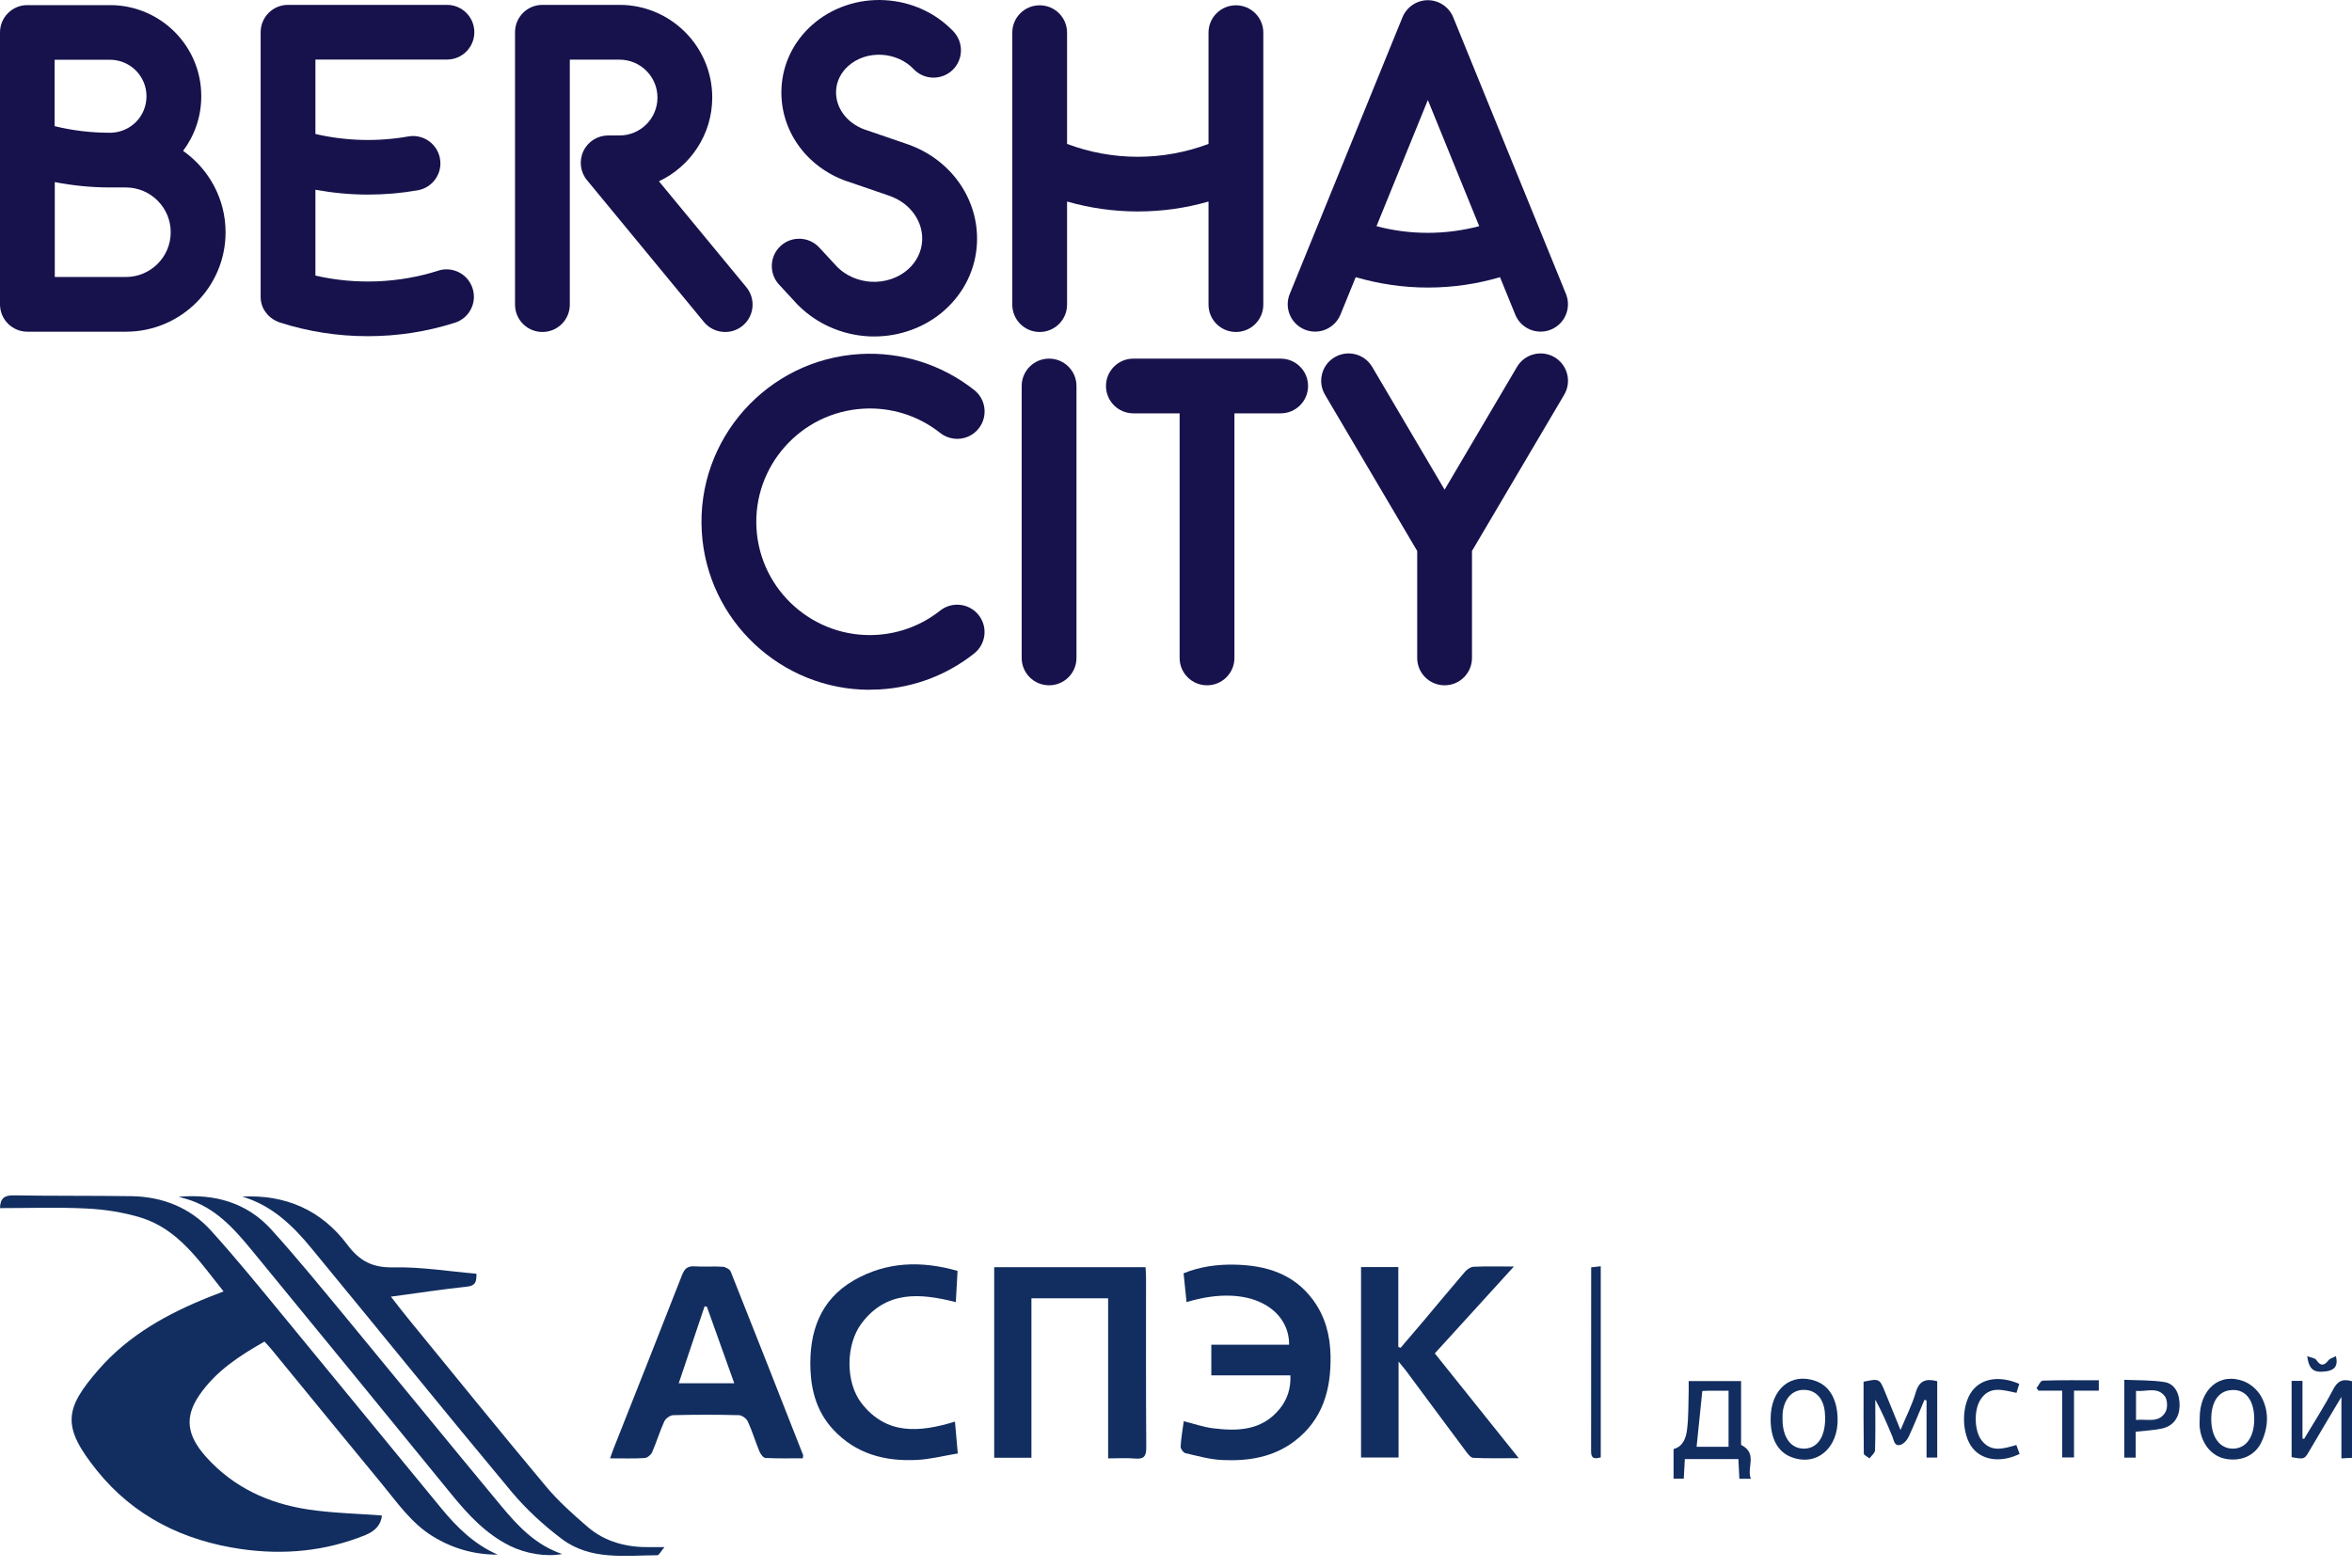 <?xml version="1.0" encoding="UTF-8"?> <svg xmlns="http://www.w3.org/2000/svg" width="120" height="80" viewBox="0 0 120 80" fill="none"><path d="M53.525 34.971C52.752 34.971 52.127 34.347 52.127 33.575V19.697C52.127 18.925 52.752 18.301 53.525 18.301C54.298 18.301 54.922 18.925 54.922 19.697V33.575C54.922 34.347 54.298 34.971 53.525 34.971Z" fill="#17124C"></path><path d="M79.312 18.229C78.647 17.838 77.789 18.058 77.398 18.723L73.704 24.989L70.01 18.723C69.618 18.058 68.76 17.838 68.095 18.229C67.43 18.619 67.21 19.477 67.601 20.141L72.306 28.117V33.575C72.306 34.347 72.931 34.971 73.704 34.971C74.477 34.971 75.101 34.347 75.101 33.575V28.117L79.807 20.141C80.198 19.477 79.977 18.619 79.312 18.229Z" fill="#17124C"></path><path d="M65.345 18.301H57.826C57.053 18.301 56.428 18.925 56.428 19.697C56.428 20.469 57.053 21.093 57.826 21.093H60.185V33.575C60.185 34.347 60.81 34.971 61.583 34.971C62.356 34.971 62.981 34.347 62.981 33.575V21.093H65.34C66.113 21.093 66.738 20.469 66.738 19.697C66.738 18.925 66.113 18.301 65.34 18.301" fill="#17124C"></path><path d="M44.37 35.2C39.863 35.2 36.074 31.677 35.805 27.13C35.526 22.408 39.148 18.346 43.872 18.067C45.979 17.942 48.051 18.597 49.705 19.903C50.312 20.383 50.41 21.259 49.934 21.865C49.453 22.471 48.577 22.569 47.97 22.094C46.856 21.209 45.458 20.77 44.038 20.855C40.852 21.043 38.411 23.781 38.596 26.964C38.784 30.146 41.53 32.583 44.712 32.399C45.907 32.327 47.031 31.901 47.966 31.16C48.572 30.68 49.449 30.783 49.93 31.385C50.41 31.991 50.307 32.866 49.705 33.346C48.316 34.446 46.649 35.079 44.878 35.182C44.708 35.191 44.537 35.196 44.37 35.196" fill="#17124C"></path><path d="M36.996 16.941C36.591 16.941 36.191 16.766 35.917 16.433L29.949 9.194C29.603 8.776 29.535 8.197 29.765 7.712C29.994 7.223 30.488 6.913 31.027 6.913H31.607C32.677 6.913 33.544 6.047 33.544 4.979C33.544 3.91 32.677 3.044 31.607 3.044H29.072V15.545C29.072 16.317 28.448 16.941 27.675 16.941C26.902 16.941 26.277 16.317 26.277 15.545V1.644C26.277 0.872 26.902 0.248 27.675 0.248H31.607C34.214 0.248 36.339 2.366 36.339 4.974C36.339 6.864 35.225 8.493 33.62 9.252L38.079 14.656C38.569 15.253 38.483 16.133 37.89 16.622C37.629 16.837 37.315 16.941 37.005 16.941" fill="#17124C"></path><path d="M46.523 7.443C46.478 7.425 46.438 7.407 46.388 7.389L44.128 6.613C44.128 6.613 44.128 6.613 44.123 6.613C43.202 6.285 42.613 5.486 42.658 4.624C42.681 4.148 42.905 3.7 43.283 3.363C43.732 2.963 44.357 2.757 45 2.797C45.629 2.838 46.204 3.094 46.617 3.529C47.148 4.086 48.033 4.108 48.595 3.578C49.152 3.049 49.175 2.164 48.644 1.603C47.741 0.656 46.51 0.091 45.17 0.01C43.786 -0.075 42.42 0.391 41.422 1.285C40.483 2.124 39.935 3.26 39.872 4.485C39.764 6.599 41.108 8.516 43.211 9.252C43.215 9.252 43.22 9.252 43.224 9.252L45.431 10.01C45.431 10.01 45.445 10.015 45.449 10.019C46.456 10.396 47.098 11.303 47.049 12.277C47.022 12.834 46.766 13.354 46.33 13.745C45.831 14.189 45.143 14.418 44.438 14.378C43.786 14.337 43.184 14.077 42.735 13.642L41.8 12.632C41.279 12.066 40.393 12.03 39.827 12.551C39.261 13.072 39.225 13.956 39.746 14.521L40.712 15.567C40.712 15.567 40.73 15.585 40.739 15.59C40.748 15.599 40.757 15.608 40.766 15.617C41.701 16.532 42.946 17.08 44.276 17.161C44.388 17.17 44.496 17.17 44.609 17.17C45.939 17.17 47.233 16.689 48.2 15.823C49.193 14.934 49.781 13.727 49.844 12.421C49.952 10.262 48.626 8.273 46.528 7.443" fill="#17124C"></path><path d="M22.363 13.812C20.345 14.454 18.156 14.539 16.093 14.063V9.683C16.979 9.844 17.873 9.93 18.772 9.93C19.626 9.93 20.475 9.858 21.316 9.71C22.075 9.575 22.583 8.852 22.448 8.094C22.313 7.335 21.59 6.828 20.83 6.963C19.262 7.241 17.639 7.196 16.093 6.837V3.04H22.803C23.576 3.04 24.201 2.416 24.201 1.644C24.201 0.872 23.576 0.248 22.803 0.248H14.696C13.923 0.248 13.298 0.872 13.298 1.644V15.123C13.298 15.123 13.298 15.141 13.298 15.15C13.298 15.186 13.298 15.222 13.303 15.258C13.303 15.271 13.303 15.289 13.307 15.302C13.307 15.334 13.316 15.361 13.321 15.392C13.321 15.415 13.33 15.432 13.334 15.455C13.338 15.477 13.343 15.5 13.352 15.527C13.361 15.549 13.366 15.572 13.374 15.594C13.383 15.617 13.388 15.634 13.397 15.657C13.406 15.679 13.415 15.697 13.424 15.72C13.433 15.742 13.442 15.76 13.455 15.778C13.464 15.796 13.473 15.814 13.487 15.832C13.5 15.854 13.514 15.877 13.527 15.895C13.536 15.908 13.545 15.922 13.559 15.935C13.577 15.958 13.595 15.98 13.613 16.007C13.622 16.016 13.631 16.025 13.635 16.034C13.658 16.061 13.68 16.083 13.703 16.106C13.707 16.115 13.716 16.119 13.72 16.124C13.748 16.151 13.77 16.173 13.801 16.196C13.806 16.2 13.815 16.205 13.819 16.209C13.846 16.232 13.878 16.254 13.909 16.276C13.918 16.281 13.927 16.285 13.932 16.29C13.963 16.308 13.99 16.326 14.022 16.344C14.035 16.348 14.049 16.357 14.058 16.362C14.085 16.375 14.111 16.389 14.139 16.402C14.156 16.411 14.174 16.416 14.192 16.424C14.215 16.433 14.237 16.442 14.26 16.451C15.711 16.923 17.239 17.156 18.763 17.156C20.287 17.156 21.774 16.927 23.208 16.469C23.945 16.236 24.349 15.45 24.111 14.714C23.877 13.983 23.091 13.574 22.354 13.812" fill="#17124C"></path><path d="M6.427 14.135H2.795V9.292C3.717 9.472 4.66 9.566 5.609 9.566H5.613C5.658 9.57 5.703 9.566 5.748 9.566C5.77 9.566 5.793 9.566 5.815 9.566H6.422C7.68 9.566 8.71 10.589 8.71 11.851C8.71 13.112 7.685 14.135 6.422 14.135M5.609 3.049C6.638 3.049 7.474 3.883 7.474 4.911C7.474 5.939 6.665 6.747 5.658 6.774C5.64 6.774 5.622 6.774 5.6 6.774C4.642 6.774 3.703 6.662 2.786 6.437V3.049H5.604H5.609ZM9.339 7.703C9.923 6.927 10.269 5.962 10.269 4.916C10.278 2.366 8.215 0.293 5.672 0.261C5.663 0.261 5.654 0.261 5.64 0.261H1.398C0.625 0.257 0 0.885 0 1.653V15.531C0 16.303 0.625 16.927 1.398 16.927C1.42 16.927 1.438 16.927 1.461 16.927C1.483 16.927 1.501 16.927 1.524 16.927H6.427C9.226 16.927 11.509 14.651 11.509 11.855C11.509 10.14 10.651 8.623 9.348 7.703" fill="#17124C"></path><path d="M63.057 0.27C62.284 0.27 61.659 0.894 61.659 1.666V7.344C60.536 7.766 59.322 8 58.051 8C56.779 8 55.565 7.766 54.442 7.344V1.666C54.442 0.894 53.817 0.27 53.044 0.27C52.271 0.27 51.647 0.894 51.647 1.666V15.545C51.647 16.317 52.271 16.941 53.044 16.941C53.817 16.941 54.442 16.317 54.442 15.545V10.284C55.588 10.612 56.797 10.791 58.051 10.791C59.304 10.791 60.513 10.616 61.659 10.284V15.545C61.659 16.317 62.284 16.941 63.057 16.941C63.83 16.941 64.455 16.317 64.455 15.545V1.666C64.455 0.894 63.83 0.27 63.057 0.27Z" fill="#17124C"></path><path d="M72.85 11.882C71.942 11.882 71.066 11.765 70.23 11.541L72.85 5.104L75.47 11.541C74.634 11.761 73.753 11.882 72.85 11.882ZM79.897 15.002L74.144 0.881C73.928 0.356 73.416 0.01 72.85 0.01C72.284 0.01 71.771 0.356 71.555 0.881L65.803 15.002C65.511 15.715 65.857 16.532 66.572 16.82C67.286 17.111 68.1 16.766 68.392 16.052L69.169 14.144C70.338 14.485 71.573 14.674 72.85 14.674C74.126 14.674 75.362 14.49 76.531 14.144L77.308 16.052C77.528 16.595 78.049 16.923 78.602 16.923C78.778 16.923 78.957 16.891 79.128 16.82C79.843 16.528 80.184 15.715 79.897 15.002Z" fill="#17124C"></path><path d="M11.405 65.901C10.168 64.357 9.099 62.714 7.158 62.127C6.279 61.861 5.344 61.717 4.426 61.672C2.958 61.597 1.482 61.651 0 61.651C0.012 61.155 0.218 60.992 0.692 61C2.692 61.033 4.691 61.013 6.69 61.041C8.282 61.064 9.699 61.618 10.772 62.806C12.096 64.268 13.338 65.804 14.594 67.328C17.247 70.544 19.881 73.777 22.536 76.996C23.33 77.959 24.216 78.822 25.393 79.333C24.195 79.337 23.094 79.024 22.074 78.396C20.974 77.718 20.26 76.666 19.46 75.696C17.585 73.425 15.724 71.144 13.857 68.866C13.751 68.736 13.633 68.615 13.494 68.46C12.224 69.183 11.019 69.962 10.178 71.185C9.402 72.313 9.526 73.25 10.528 74.362C11.925 75.91 13.704 76.722 15.707 77.026C16.956 77.216 18.226 77.239 19.486 77.337C19.442 77.805 19.148 78.13 18.641 78.336C16.595 79.166 14.474 79.359 12.313 79.051C9.38 78.63 6.837 77.391 4.949 75.046C3.133 72.789 3.284 71.891 5.045 69.875C6.58 68.119 8.565 67.025 10.697 66.177C10.915 66.091 11.135 66.006 11.408 65.901H11.405Z" fill="#122E60"></path><path d="M56.537 74.422V66.253H52.624V74.391H50.724V64.666H58.447C58.455 64.832 58.471 65.014 58.471 65.193C58.471 68.082 58.463 70.971 58.483 73.86C58.487 74.317 58.361 74.469 57.913 74.43C57.48 74.393 57.042 74.422 56.539 74.422H56.537Z" fill="#122E60"></path><path d="M12.37 61.062C14.571 60.953 16.402 61.754 17.721 63.517C18.354 64.361 19.012 64.697 20.077 64.674C21.483 64.645 22.898 64.878 24.307 64.999C24.324 65.446 24.226 65.613 23.839 65.656C22.583 65.792 21.333 65.981 19.944 66.169C20.288 66.608 20.549 66.951 20.82 67.283C23.159 70.143 25.484 73.018 27.854 75.851C28.483 76.603 29.226 77.268 29.971 77.91C30.886 78.699 31.997 78.971 33.186 78.952C33.369 78.95 33.553 78.952 33.899 78.952C33.715 79.168 33.628 79.364 33.538 79.364C31.871 79.374 30.126 79.629 28.679 78.544C27.736 77.838 26.844 77.016 26.089 76.112C22.654 71.992 19.283 67.818 15.872 63.679C14.926 62.528 13.861 61.509 12.368 61.066L12.37 61.062Z" fill="#122E60"></path><path d="M40.956 74.418C40.329 74.418 39.689 74.434 39.054 74.401C38.944 74.395 38.804 74.204 38.747 74.068C38.539 73.565 38.382 73.038 38.156 72.544C38.087 72.392 37.859 72.221 37.7 72.217C36.582 72.188 35.463 72.188 34.345 72.217C34.186 72.221 33.958 72.39 33.889 72.542C33.657 73.053 33.496 73.596 33.272 74.109C33.213 74.243 33.026 74.397 32.889 74.405C32.333 74.438 31.776 74.42 31.126 74.42C31.201 74.212 31.25 74.062 31.309 73.913C32.474 70.967 33.645 68.024 34.795 65.073C34.927 64.732 35.088 64.596 35.452 64.623C35.925 64.656 36.401 64.61 36.876 64.643C37.02 64.653 37.234 64.771 37.283 64.894C38.525 68.01 39.75 71.133 40.976 74.255C40.986 74.282 40.97 74.319 40.956 74.416V74.418ZM36.069 66.684C36.029 66.677 35.99 66.669 35.949 66.663C35.511 67.965 35.074 69.266 34.63 70.588H37.462C36.983 69.245 36.525 67.965 36.067 66.686L36.069 66.684Z" fill="#122E60"></path><path d="M69.441 64.658H71.342V68.735C71.381 68.749 71.422 68.763 71.46 68.778C71.819 68.358 72.179 67.942 72.535 67.52C73.27 66.647 73.997 65.767 74.74 64.903C74.848 64.777 75.031 64.649 75.186 64.643C75.826 64.614 76.469 64.631 77.24 64.631C75.858 66.148 74.551 67.586 73.205 69.064C74.614 70.825 76.013 72.571 77.487 74.412C76.644 74.412 75.903 74.43 75.166 74.395C75.027 74.389 74.879 74.179 74.771 74.035C73.761 72.684 72.759 71.327 71.754 69.974C71.66 69.847 71.554 69.727 71.355 69.482V74.377H69.441V64.658Z" fill="#122E60"></path><path d="M61.802 70.184V68.621H65.77C65.796 66.875 63.85 65.446 60.538 66.447C60.489 65.967 60.44 65.498 60.387 64.977C61.226 64.633 62.109 64.517 63.001 64.536C64.583 64.569 66.014 64.993 67.008 66.358C67.619 67.198 67.867 68.158 67.885 69.192C67.916 70.913 67.486 72.441 66.063 73.532C64.97 74.37 63.683 74.568 62.362 74.506C61.729 74.478 61.097 74.298 60.474 74.154C60.371 74.129 60.23 73.932 60.236 73.821C60.259 73.398 60.334 72.981 60.395 72.525C60.916 72.655 61.397 72.824 61.889 72.886C63.15 73.044 64.377 73.007 65.283 71.904C65.672 71.428 65.864 70.872 65.837 70.184H61.802Z" fill="#122E60"></path><path d="M9.123 61.072C10.939 60.914 12.588 61.361 13.841 62.742C15.154 64.192 16.392 65.712 17.64 67.219C20.286 70.421 22.909 73.644 25.564 76.841C26.413 77.865 27.321 78.841 28.679 79.302C27.866 79.458 26.84 79.285 26.052 78.903C24.812 78.299 23.902 77.319 23.047 76.271C19.655 72.116 16.265 67.958 12.859 63.815C11.939 62.695 10.972 61.608 9.506 61.182C9.378 61.145 9.249 61.11 9.121 61.075L9.123 61.072Z" fill="#122E60"></path><path d="M48.723 72.548C48.767 73.055 48.812 73.545 48.867 74.171C48.165 74.286 47.481 74.465 46.793 74.5C45.162 74.585 43.669 74.204 42.505 72.945C41.713 72.091 41.397 71.039 41.35 69.908C41.273 67.995 41.829 66.338 43.562 65.337C45.215 64.384 46.994 64.322 48.855 64.855C48.825 65.399 48.796 65.918 48.767 66.449C46.925 65.978 45.213 65.858 43.952 67.538C43.15 68.611 43.126 70.53 43.948 71.597C45.233 73.261 46.947 73.09 48.723 72.546V72.548Z" fill="#122E60"></path><path d="M88.831 70.477V73.732C89.701 74.175 89.096 74.889 89.33 75.462H88.744C88.728 75.124 88.711 74.807 88.693 74.459H85.961C85.942 74.794 85.926 75.109 85.906 75.457H85.386V73.946C85.869 73.819 86.018 73.384 86.073 72.964C86.152 72.342 86.136 71.706 86.156 71.076C86.162 70.89 86.156 70.705 86.156 70.477H88.827H88.831ZM86.852 70.985C86.753 71.955 86.659 72.886 86.561 73.831H88.192V70.969C87.846 70.969 87.528 70.969 87.213 70.969C87.082 70.969 86.952 70.979 86.85 70.985H86.852Z" fill="#122E60"></path><path d="M95.076 70.51C95.884 70.341 95.894 70.345 96.175 71.034C96.43 71.659 96.684 72.284 96.965 72.974C97.246 72.293 97.558 71.694 97.743 71.055C97.92 70.446 98.266 70.337 98.838 70.483V74.381H98.293V71.467C98.256 71.457 98.219 71.446 98.185 71.436C97.92 72.066 97.668 72.7 97.38 73.32C97.303 73.485 97.142 73.67 96.981 73.724C96.647 73.833 96.635 73.512 96.548 73.302C96.283 72.665 96.012 72.033 95.678 71.424C95.678 72.284 95.693 73.145 95.666 74.004C95.662 74.146 95.483 74.284 95.385 74.422C95.283 74.339 95.094 74.259 95.092 74.177C95.074 72.952 95.08 71.724 95.08 70.511L95.076 70.51Z" fill="#122E60"></path><path d="M119.46 74.424V71.284C118.878 72.264 118.365 73.11 117.868 73.967C117.575 74.473 117.587 74.48 116.919 74.36V70.468H117.473V73.407L117.555 73.429C118.056 72.589 118.589 71.766 119.041 70.899C119.269 70.46 119.536 70.349 120 70.485V74.393C119.845 74.401 119.686 74.409 119.46 74.422V74.424Z" fill="#122E60"></path><path d="M112.229 72.385C112.223 70.894 113.241 70.015 114.48 70.487C114.827 70.619 115.181 70.931 115.362 71.257C115.773 71.994 115.741 72.801 115.391 73.569C115.073 74.267 114.364 74.591 113.566 74.448C112.85 74.321 112.326 73.697 112.231 72.847C112.214 72.694 112.229 72.54 112.229 72.387V72.385ZM115.012 72.422C115.014 71.387 114.511 70.814 113.719 70.952C113.147 71.053 112.819 71.588 112.819 72.418C112.819 73.332 113.249 73.923 113.916 73.925C114.586 73.928 115.01 73.347 115.012 72.422Z" fill="#122E60"></path><path d="M90.338 72.4C90.342 70.882 91.372 70.022 92.641 70.475C93.333 70.722 93.726 71.389 93.756 72.367C93.805 73.897 92.689 74.844 91.409 74.362C90.704 74.097 90.334 73.421 90.338 72.402V72.4ZM93.121 72.365C93.117 72.299 93.113 72.18 93.103 72.06C93.038 71.374 92.657 70.952 92.087 70.927C91.509 70.901 91.093 71.282 90.971 71.959C90.945 72.109 90.945 72.264 90.945 72.418C90.945 73.345 91.364 73.924 92.036 73.924C92.71 73.924 93.121 73.355 93.121 72.365Z" fill="#122E60"></path><path d="M108.965 73.061V74.383H108.383V70.411C109.077 70.444 109.767 70.421 110.437 70.528C110.962 70.612 111.221 71.125 111.203 71.759C111.184 72.35 110.875 72.775 110.299 72.9C109.889 72.991 109.462 73.003 108.965 73.061ZM108.981 72.46C109.543 72.398 110.148 72.645 110.486 72.052C110.6 71.85 110.588 71.434 110.453 71.255C110.073 70.75 109.505 71.028 108.981 70.979V72.46Z" fill="#122E60"></path><path d="M81.671 74.37C81.357 74.461 81.178 74.44 81.178 74.074C81.184 70.954 81.182 67.835 81.182 64.672C81.345 64.653 81.488 64.637 81.671 64.618V74.37Z" fill="#122E60"></path><path d="M102.875 73.74C102.941 73.917 102.991 74.057 103.042 74.193C102.11 74.65 101.161 74.533 100.652 73.909C100.068 73.192 100.054 71.722 100.622 70.977C101.112 70.332 102.018 70.188 103.022 70.619C102.977 70.763 102.932 70.911 102.882 71.078C102.191 70.936 101.497 70.689 101.031 71.448C100.699 71.99 100.734 73.022 101.1 73.499C101.583 74.127 102.204 73.932 102.873 73.74H102.875Z" fill="#122E60"></path><path d="M105.817 70.967V74.375H105.211V70.967H104.009L103.904 70.835C104.009 70.703 104.111 70.458 104.219 70.454C105.162 70.423 106.106 70.436 107.082 70.436V70.967H105.815H105.817Z" fill="#122E60"></path><path d="M117.716 69.206C117.921 69.286 118.115 69.301 118.18 69.4C118.402 69.729 118.577 69.698 118.803 69.414C118.878 69.319 119.029 69.286 119.182 69.206C119.31 69.756 119.063 69.933 118.652 69.984C118.05 70.061 117.811 69.896 117.714 69.206H117.716Z" fill="#122E60"></path></svg> 